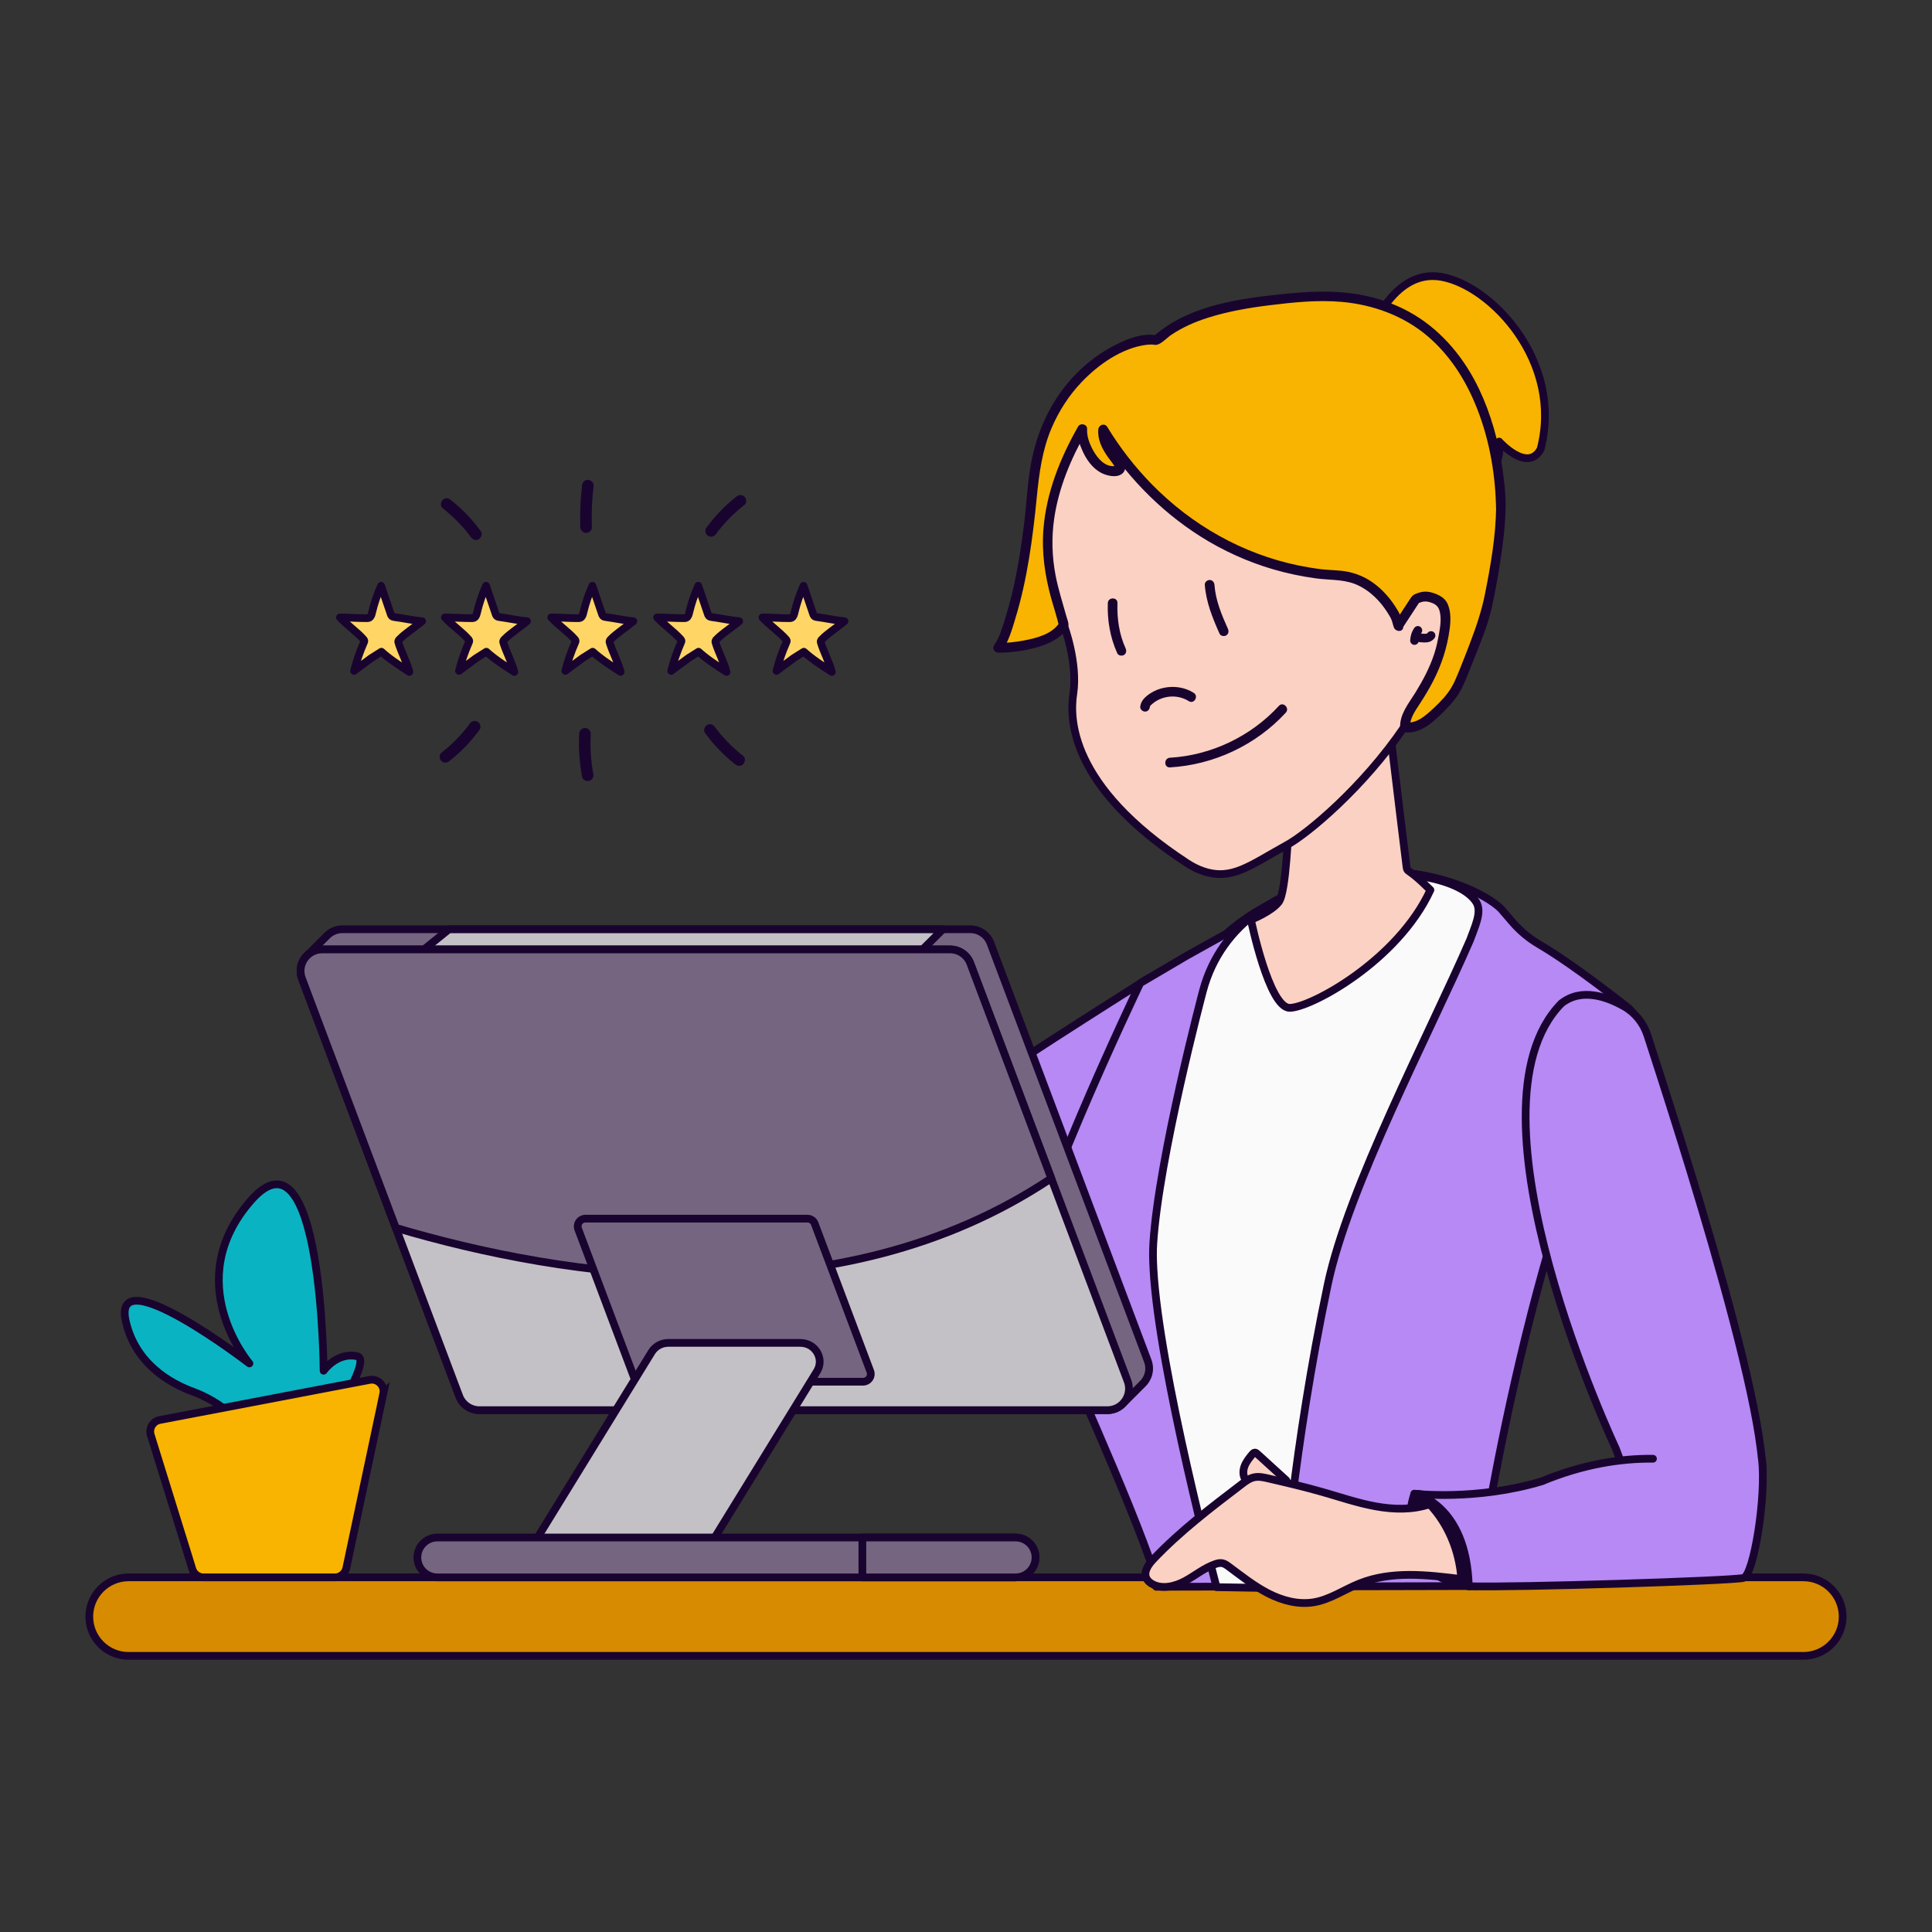 <?xml version="1.0" encoding="UTF-8"?>
<svg id="Layer_8" data-name="Layer 8" xmlns="http://www.w3.org/2000/svg" viewBox="0 0 500 500">
  <rect x="0" y="0" width="500" height="500" fill="#333333" stroke="none"/>
  <defs>
    <style>
      .cls-1 {
        fill: #756581;
      }

      .cls-1, .cls-2, .cls-3, .cls-4, .cls-5, .cls-6, .cls-7, .cls-8, .cls-9, .cls-10, .cls-11 {
        stroke: #19042f;
        stroke-width: 2px;
      }

      .cls-1, .cls-2, .cls-3, .cls-4, .cls-5, .cls-6, .cls-7, .cls-8, .cls-9, .cls-11 {
        stroke-linecap: round;
        stroke-linejoin: round;
      }

      .cls-12, .cls-10, .cls-11 {
        fill: #f8b400;
      }

      .cls-13, .cls-3 {
        fill: #19042f;
      }

      .cls-2 {
        fill: #d68b00;
      }

      .cls-4 {
        fill: #0ab3c2;
      }

      .cls-5 {
        fill: #c3c1c6;
      }

      .cls-6 {
        fill: #b689f5;
      }

      .cls-7 {
        fill: #fbd1c3;
      }

      .cls-8 {
        fill: #ffd666;
      }

      .cls-9 {
        fill: #fafafa;
      }

      .cls-10 {
        stroke-miterlimit: 10;
      }
    </style>
  </defs>
  <path class="cls-2" d="m466.73,428.54H33.27c-5.61,0-10.16-4.55-10.16-10.16h0c0-5.61,4.55-10.16,10.16-10.16h433.45c5.61,0,10.16,4.55,10.16,10.16h0c0,5.61-4.55,10.16-10.16,10.16Z"/>
  <g>
    <path class="cls-6" d="m226.81,345.27s90.81-50.09,87.47-88.68c-1.4-6.64-14.92-4.82-17.55-3.14-18.36,11.75-103.01,64.36-105.56,78.53-2.87,15.92,13.66,26.65,35.63,13.29Z"/>
    <path class="cls-6" d="m388.57,235.33s1.42,1.65,2.9,3.37c1.98,2.29,4.34,4.22,6.95,5.75,3.71,2.17,10.71,6.76,22.83,16.25,2.12,1.66,2.68,4.62,1.36,6.97-27.21,48.32-40.56,142.8-40.56,142.8l-82.82.19c0-2.42-1.17-5.78-3.39-11.67-8.12-21.58-26.26-61.27-29.36-68.52-3.65-8.51,28.61-76.05,28.61-76.05l12-7.06,10.31-5.74c15.53-14.03,39.95-15.95,39.95-15.95,14.7-.42,27.47,5.76,31.23,9.65"/>
    <path class="cls-9" d="m380.45,243.28c-10.68,24.6-31.54,63.96-36.85,89.25-9.03,42.92-11.53,78.51-11.53,78.51l-17.22-.28s-14.89-55.77-16.34-82.34c-.14-2.48-.16-4.7-.04-6.6,1.41-22.31,12.85-65.37,12.85-65.37,9.58-35.87,63.29-34.73,70.71-23.01,1.6,2.53-.32,6.33-1.58,9.84Z"/>
    <path class="cls-6" d="m418.18,374.9s-41.22-87.53-14.12-115.2c5.19-4.15,11.86-1.73,16.25.76,2.89,1.64,5.03,4.34,6.05,7.5,6.91,21.36,35.96,110.27,28.67,119.97-9.73,12.93-28.38,11.25-36.85-13.04Z"/>
    <path class="cls-3" d="m366.04,386.57s-7.48,20.47,14.07,23.95l1.22-11.06s-4.47-12.52-15.29-12.89Z"/>
    <path class="cls-6" d="m427.79,377.52c-8.47-.09-18.29,1.47-28.8,5.85-16.94,5.08-32.94,3.2-32.94,3.2,0,0,13.46,2.52,14.07,23.95,11.86.38,68.47-1.41,71.11-2.16,2.64-.75,5.95-21.29,4.74-30.84"/>
  </g>
  <path class="cls-7" d="m370.19,230.33c-8.47,18.36-31.06,30.5-36.42,30.5s-10.03-22.8-10.03-22.8c0,0,5.23-2.05,7.2-4.59.98-1.25,1.61-6.21,1.99-10.92.41-4.84.55-9.41.55-9.41l21.41-21.64h0s4.57-4.62,4.57-4.62c0,0,.28,2.33.7,5.83,1.22,10.1,3.61,29.98,3.82,31.44.28,1.98,0,0,6.21,6.21Z"/>
  <path class="cls-11" d="m354.09,87.46s5.93-18.07,18.92-15.81c12.99,2.26,31.62,22.02,25.69,44.61-3.39,6.21-10.73-1.98-10.73-1.98,0,0,1.41,9.88-6.78,6.78-8.19-3.11-27.11-33.6-27.11-33.6Z"/>
  <path class="cls-7" d="m292.07,96.31s-24.09,11.29-22.21,55.72l5.46,9.69s3.67,9.74,2.45,17.79c-.95,6.27-1.12,23.91,29.4,43.85,1.33.87,2.76,1.61,4.27,2.11,7.39,2.45,11.92-1.43,21.67-6.81,10.92-6.02,56.94-47.83,37.65-80.94-26.36-45.23-47.44-50.45-78.68-41.41Z"/>
  <g>
    <path class="cls-13" d="m286.7,156.08c-.16,4.44.61,8.93,2.45,12.99.28.61,1.17.76,1.71.45.63-.37.73-1.09.45-1.71-1.66-3.64-2.26-7.75-2.11-11.73.06-1.61-2.44-1.61-2.5,0h0Z"/>
    <path class="cls-13" d="m311.8,151.34c.33,4.49,2,8.59,3.82,12.66.28.62,1.17.76,1.71.45.63-.37.73-1.09.45-1.71-1.63-3.64-3.19-7.37-3.48-11.39-.05-.67-.54-1.25-1.25-1.25-.64,0-1.3.57-1.25,1.25h0Z"/>
    <path class="cls-13" d="m297.59,182.91c.03-.3.53-.65.73-.83.35-.3.74-.56,1.14-.79.85-.48,1.79-.79,2.76-.94,1.89-.3,3.84.1,5.45,1.11,1.37.86,2.62-1.3,1.26-2.16-2.29-1.44-5.08-1.84-7.71-1.3-1.27.26-2.52.77-3.6,1.49-1.23.83-2.38,1.86-2.53,3.42-.06.67.62,1.25,1.25,1.25.73,0,1.19-.58,1.25-1.25h0Z"/>
    <path class="cls-13" d="m302.79,198.6c11.37-.67,22.25-5.77,29.97-14.16,1.09-1.18-.68-2.95-1.77-1.77-7.27,7.9-17.48,12.8-28.21,13.43-1.6.09-1.61,2.59,0,2.5h0Z"/>
  </g>
  <g>
    <path class="cls-1" d="m295.53,358.32c-.06.06-.11.12-.17.17-.06.06-.11.12-.17.17s-.11.11-.17.17c-.06.05-.11.11-.17.17-.05.05-.11.11-.17.16-.05.06-.1.12-.16.17-.06.06-.11.12-.17.17-.06.06-.11.12-.17.17s-.11.11-.17.17c-.06.05-.11.11-.17.16-.05.06-.11.12-.16.17-.06.06-.11.12-.17.17-.06.06-.11.12-.17.17s-.11.11-.17.17c-.06.05-.11.11-.17.17-.05.05-.11.11-.17.16-.05.06-.1.12-.16.17-.06.06-.11.12-.17.17-.06.06-.11.12-.17.17s-.11.11-.17.17c-.06.05-.11.11-.17.16-.05.06-.11.12-.16.17-.06.06-.11.12-.17.17-.06.06-.11.12-.17.17s-.11.11-.17.17c-.06.05-.11.11-.17.17-.05.05-.11.11-.17.16-.05.06-.1.12-.16.17-.06.06-.11.12-.17.17-.06.06-.11.12-.17.17-.99.96-2.34,1.58-3.88,1.58H124.07c-2.32,0-4.4-1.44-5.22-3.61l-40.7-108.09c-.86-2.28-.12-4.66,1.5-6.12.06-.06.11-.12.17-.17l.17-.17c.06-.05.11-.11.17-.17.06-.05.11-.11.17-.16.05-.06.11-.12.17-.17.05-.06.1-.12.16-.17.06-.06.11-.12.17-.17s.11-.11.17-.17c.06-.05.11-.11.17-.17.06-.05.11-.11.17-.16.05-.06.11-.12.16-.17.06-.06.11-.12.17-.17l.17-.17c.06-.05.11-.11.17-.17.06-.05.11-.11.17-.16.05-.06.11-.12.17-.17.05-.06.1-.12.16-.17.06-.06.11-.12.17-.17s.11-.11.17-.17c.06-.05.11-.11.17-.17.06-.05.11-.11.17-.16.05-.06.11-.12.16-.17.06-.06.11-.12.17-.17l.17-.17c.06-.05.11-.11.17-.17.06-.05.11-.11.17-.16.05-.06.11-.12.17-.17.05-.06.1-.12.16-.17.06-.06.11-.12.17-.17s.11-.11.17-.17c.99-.96,2.34-1.58,3.88-1.58h162.53c2.32,0,4.4,1.44,5.22,3.61l40.7,108.09c.86,2.28.12,4.66-1.5,6.12Z"/>
    <polygon class="cls-5" points="244 240.5 224.49 259.98 98.19 254.99 116.2 240.5 244 240.5"/>
    <path class="cls-5" d="m286.6,364.95H124.07c-2.32,0-4.4-1.44-5.22-3.61l-16.41-43.57-24.29-64.52c-1.37-3.64,1.32-7.54,5.22-7.54h162.53c2.32,0,4.4,1.44,5.22,3.61l20.95,55.63,19.75,52.46c1.37,3.65-1.33,7.54-5.22,7.54Z"/>
    <path class="cls-1" d="m272.07,304.95c-55.52,37.09-126.3,25.64-169.63,12.82l-24.29-64.52c-1.37-3.64,1.32-7.54,5.22-7.54h162.53c2.32,0,4.4,1.44,5.22,3.61l20.95,55.63Z"/>
    <path class="cls-1" d="m223.39,357.59h-57.51c-.82,0-1.56-.51-1.85-1.28l-5.81-15.42-8.59-22.83c-.48-1.29.47-2.67,1.85-2.67h57.51c.82,0,1.56.51,1.85,1.28l7.41,19.68,6.99,18.56c.48,1.29-.47,2.67-1.85,2.67Z"/>
    <path class="cls-5" d="m143.76,404.74h34.15c1.77,0,3.41-.9,4.32-2.38l29.2-47.47c1.99-3.24-.42-7.35-4.32-7.35h-34.15c-1.77,0-3.41.9-4.32,2.38l-29.2,47.47c-1.99,3.24.42,7.35,4.32,7.35Z"/>
    <path class="cls-1" d="m267.99,403.06c0,1.42-.58,2.72-1.51,3.65s-2.21,1.51-3.64,1.51H113.18c-2.85,0-5.16-2.31-5.16-5.16,0-1.42.58-2.71,1.51-3.64.94-.93,2.22-1.51,3.65-1.51h149.66c2.85,0,5.15,2.31,5.15,5.15Z"/>
    <path class="cls-1" d="m267.99,403.06c0,1.42-.58,2.72-1.51,3.65s-2.21,1.51-3.64,1.51h-39.66v-10.31h39.66c2.85,0,5.15,2.31,5.15,5.15Z"/>
  </g>
  <g>
    <path class="cls-4" d="m76.6,381.11s21.08-28.99,15.81-30.12c-5.27-1.13-8.66,3.76-8.66,3.76,0,0-.38-65.13-18.82-44.05-18.45,21.08-.38,42.16-.38,42.16,0,0-35.76-27.48-32-10.92,2.51,11.05,11.55,16.07,17.3,18.19,3.74,1.38,7.19,3.43,10.15,6.09l16.6,14.88Z"/>
    <path class="cls-10" d="m99.19,360.73l-3.87,18.25-1.4,6.6-4.29,20.23c-.3,1.4-1.53,2.41-2.97,2.41h-33.98c-1.33,0-2.51-.87-2.9-2.14l-1.84-5.95-1.21-3.88-4.17-13.45-1.9-6.13-1.64-5.3c-.53-1.73.55-3.55,2.33-3.88l54.3-10.37c2.13-.41,3.99,1.49,3.54,3.61Z"/>
  </g>
  <path class="cls-7" d="m332.86,383.07c-2.5-2.28-5-4.55-7.5-6.83-.17-.15-.36-.31-.58-.32-.29,0-.51.24-.7.46-.8.98-1.62,1.98-2.04,3.18s-.37,2.63.46,3.59"/>
  <path class="cls-7" d="m369.98,389.3c-4.46,1.5-9.33,1.38-13.96.54s-9.11-2.37-13.63-3.67c-4.68-1.34-9.42-2.45-14.17-3.55-1.18-.27-2.4-.55-3.59-.31-1.24.25-2.3,1.04-3.3,1.81-7.95,6.06-15.95,12.15-22.83,19.4-1.27,1.34-2.59,3.18-1.85,4.87.29.67.87,1.17,1.5,1.53,2.6,1.47,5.92.66,8.55-.76s4.98-3.4,7.81-4.37c.57-.2,1.18-.35,1.77-.25.64.11,1.19.5,1.71.89,3.29,2.44,6.52,5.02,10.16,6.9s7.81,3.01,11.86,2.34c4.22-.71,7.86-3.28,11.83-4.87,8.26-3.31,17.53-2.25,26.35-1.13-.48-7.2-3.34-14.22-8.2-19.37Z"/>
  <g>
    <path class="cls-12" d="m388.45,131.21c-.07,7.68-2.06,18.81-3.5,25.6-.49,2.3-1.29,4.53-2.11,6.74-1.35,3.66-2.75,7.31-4.23,10.92-.67,1.65-1.37,3.3-2.35,4.79-1.15,1.74-2.65,3.21-4.15,4.67-2.35,2.29-5.2,4.76-8.46,4.33-.19-2.68,1.61-5.03,3.07-7.29,2.8-4.33,5.63-9.74,6.6-14.8.6-3.11,1.36-6.53.16-9.46-.61-1.48-3.32-2.37-4.91-2.43-.46-.02-1.71.57-2.15.73l-4.29,6.56s-.01-.04-.04-.09c0,0,0,0,0,0l-.1.54c-.27-.69-.47-1.39-.61-2.11-1.77-3.49-6.79-11.27-16.33-11.05-11.77-.97-21.66-4.39-29.84-8.9-2.69-1.49-5.2-3.09-7.52-4.76-11.56-8.3-18.69-18.31-22.18-24.09-.65,5.67,7.12,10.12,3.45,10.69-5.74.88-9.11-7.71-8.84-10.81-15.15,26.46-6.95,41.36-4.81,50.71-3.53,5.93-16.94,5.93-16.94,5.93,0,0,6.1-8.81,9.03-42.35,2.54-29.08,25.7-38.68,31.91-37.27,6.49-5.65,15.81-9.6,39.81-11.3,49.98-2.54,49.32,54.48,49.32,54.48"/>
    <path class="cls-13" d="m387.2,131.21c-.09,7.62-1.44,15.25-2.93,22.71-.87,4.33-2.27,8.38-3.83,12.5-.84,2.21-1.69,4.4-2.58,6.59s-1.7,4.31-3.07,6.17-3.24,3.66-5.04,5.24-3.71,2.83-6.1,2.59l1.25,1.25c-.08-2.28,1.25-4.15,2.45-5.98,1.27-1.94,2.47-3.92,3.53-5.98,2.2-4.26,3.64-8.69,4.28-13.44.29-2.17.38-4.58-.54-6.63-.69-1.52-2.29-2.34-3.82-2.81-1.65-.5-2.86-.37-4.43.27-.88.36-1.16.89-1.65,1.64-1.22,1.87-2.44,3.74-3.67,5.61l2.28.3-.04-.09c-.43-1.11-2.04-1.26-2.41,0-.05.17-.07.37-.1.55h2.41c-.45-1.2-.69-2.38-1.33-3.5-.48-.84-1.01-1.65-1.58-2.43-1.45-1.97-3.14-3.71-5.15-5.11-2.33-1.63-5.04-2.62-7.86-2.93-1.81-.2-3.62-.2-5.44-.43-1.94-.24-3.88-.57-5.79-.96-14.5-3-27.63-10.47-37.97-21.03-4.38-4.48-8.25-9.45-11.5-14.81-.68-1.12-2.22-.56-2.33.63-.23,2.61.97,5,2.43,7.07.58.82,1.25,1.6,1.76,2.46.05.08.23.35.19.32.23.22-.1.19.05.12,0-.26.12-.45.34-.59-.11.07-.14.08-.09.05,0,0-.49.07-.54.07-2.42.18-4.24-1.93-5.33-3.82-.97-1.68-1.84-3.81-1.71-5.79.08-1.26-1.74-1.67-2.33-.63-4.63,8.13-8.19,17.01-8.96,26.41-.51,6.12.37,12.18,2.01,18.08.67,2.4,1.46,4.76,2.02,7.19l.13-.96c-1.88,3.02-6.05,4.05-9.3,4.66-2.15.4-4.37.64-6.56.65l1.08,1.88c1.64-2.39,2.52-5.53,3.35-8.26,3.1-10.15,4.5-20.85,5.54-31.38.61-6.19,1.39-12.19,3.86-17.96,1.87-4.36,4.48-8.4,7.75-11.83,4.34-4.55,10.37-8.8,16.77-9.64.11-.02.87-.07,1.23-.07.63,0,.64.06,1.02.09,1.36.1,2.96-1.77,4.08-2.53,2.97-2.01,6.26-3.45,9.67-4.52,5.13-1.62,10.49-2.54,15.82-3.2,6.17-.76,12.43-1.42,18.65-.88,8.13.71,16.08,3.58,22.33,8.91,5.34,4.55,9.28,10.49,12.03,16.91,3.65,8.51,5.37,17.69,5.63,26.83,0,.15,0,.31,0,.46-.02,1.61,2.48,1.61,2.5,0,.04-3.3-.35-6.62-.82-9.88-1.03-7.13-2.96-14.17-6.07-20.69-3.72-7.8-9.34-14.73-16.8-19.22-4.28-2.57-9.06-4.28-13.97-5.18-6.87-1.25-13.72-.83-20.63-.1-10.49,1.12-22.11,2.75-30.81,9.24-.75.56-1.48,1.14-2.18,1.75l1.22-.32c-4.25-.92-9.18,1.37-12.75,3.42-6.23,3.57-11.38,8.97-14.88,15.22-2.25,4.01-3.85,8.38-4.82,12.87-1.23,5.69-1.41,11.58-2.13,17.35-1.02,8.15-2.37,16.36-4.83,24.21-.82,2.6-1.44,4.95-2.94,7.13-.55.8.18,1.88,1.08,1.88,3.24,0,6.58-.45,9.71-1.3,2.31-.63,4.61-1.56,6.47-3.11.74-.61,1.98-1.73,2.01-2.76.02-.71-.35-1.56-.54-2.24-.98-3.54-2.12-7.03-2.81-10.65-.91-4.77-1.05-9.68-.37-14.49,1.14-8.06,4.35-15.66,8.35-22.69l-2.33-.63c-.13,1.95.57,3.96,1.36,5.71.96,2.13,2.43,4.22,4.47,5.44,1.53.91,4.45,1.68,5.93.25,1.33-1.29-.01-3.05-.84-4.17-1.55-2.1-3.29-4.34-3.04-7.1l-2.33.63c6.55,10.8,15.57,20.22,26.25,26.99,5.87,3.72,12.28,6.62,18.96,8.57,3.6,1.05,7.27,1.81,10.98,2.32,3.26.45,6.7.22,9.82,1.35,2.7.98,5,2.82,6.85,4.98.74.87,1.41,1.81,2.01,2.78.26.42.52.84.74,1.28.36.73.47,1.56.76,2.33.39,1.04,2.17,1.33,2.41,0,.03-.18.05-.37.1-.55h-2.41l.04.09c.39,1,1.66,1.25,2.28.3,1.43-2.19,2.86-4.37,4.29-6.56l-.75.57c1.22-.49,1.92-.8,3.23-.44,1.44.41,2.34.99,2.68,2.48.43,1.84.15,3.8-.18,5.63s-.68,3.54-1.24,5.26c-1.17,3.57-2.95,6.93-4.92,10.11-1.73,2.79-4.05,5.52-3.92,8.99.03.73.56,1.18,1.25,1.25,4.37.43,7.8-3.11,10.61-5.95,1.65-1.68,3.11-3.48,4.16-5.6s1.94-4.51,2.84-6.78c1.84-4.67,3.9-9.42,4.95-14.34.83-3.9,1.55-7.82,2.14-11.76.7-4.59,1.28-9.23,1.34-13.87.02-1.61-2.48-1.61-2.5,0h0Z"/>
  </g>
  <path class="cls-13" d="m365.97,162.59c-.64.93-.97,2.06-1.02,3.18-.02.59.54,1.15,1.12,1.12.63-.03,1.1-.49,1.12-1.12,0-.15.02-.3.04-.45l-.04.3c.06-.45.18-.88.35-1.3l-.11.27c.13-.3.29-.59.48-.87.16-.23.19-.6.11-.87s-.27-.54-.52-.67c-.26-.14-.58-.21-.87-.11s-.5.26-.67.52h0Z"/>
  <path class="cls-13" d="m367.6,166.21c.67.05,1.31.1,1.98-.01.71-.13,1.35-.56,1.74-1.16.32-.5.12-1.26-.4-1.54-.56-.3-1.2-.13-1.54.4-.02.03-.05.07-.07.1l.18-.23c-.07.09-.15.16-.23.23l.23-.18c-.11.08-.23.15-.36.2l.27-.11c-.16.07-.33.11-.51.13l.3-.04c-.52.07-1.05,0-1.58-.04-.27-.02-.61.14-.8.33s-.34.52-.33.8.11.59.33.8.48.31.8.33h0Z"/>
  <path class="cls-8" d="m208.04,168.67c2.01,1.84,4.93,3.75,7.23,5.22-.61-2.42-2.05-5.07-2.79-7.46-.06-.18-.11-.38-.06-.56.04-.14.14-.25.24-.35,1.75-1.78,3.23-2.55,5.9-4.75-2.18-.18-4.85-.78-7.02-1.05-.3-.04-.62-.09-.83-.3-.15-.15-.22-.35-.28-.54-.82-2.43-1.65-4.85-2.47-7.28-1,2.24-1.79,4.59-2.35,6.98-.12.5-.28,1.08-.74,1.3-.22.1-.47.1-.72.1-2.34,0-4.5-.18-6.84-.18,1.89,2.03,4.23,3.57,6.08,5.64.09.1.18.2.21.33.04.18-.03.36-.11.52-1.04,2.37-1.89,4.82-2.53,7.33,1.46-1.08,2.91-2.17,4.45-3.3.69-.43,1.38-.87,2.62-1.65Z"/>
  <path class="cls-8" d="m180.79,168.67c2.01,1.84,4.93,3.75,7.23,5.22-.61-2.42-2.05-5.07-2.79-7.46-.06-.18-.11-.38-.06-.56.04-.14.14-.25.24-.35,1.75-1.78,3.23-2.55,5.9-4.75-2.18-.18-4.85-.78-7.02-1.05-.3-.04-.62-.09-.83-.3-.15-.15-.22-.35-.28-.54-.82-2.43-1.65-4.85-2.47-7.28-1,2.24-1.79,4.59-2.35,6.98-.12.5-.28,1.08-.74,1.3-.22.1-.47.1-.72.1-2.34,0-4.5-.18-6.84-.18,1.89,2.03,4.23,3.57,6.08,5.64.09.1.18.2.21.33.04.18-.03.36-.11.52-1.04,2.37-1.89,4.82-2.53,7.33,1.46-1.08,2.91-2.17,4.45-3.3.69-.43,1.38-.87,2.62-1.65Z"/>
  <path class="cls-8" d="m153.39,168.67c2.01,1.84,4.93,3.75,7.23,5.22-.61-2.42-2.05-5.07-2.79-7.46-.06-.18-.11-.38-.06-.56.04-.14.14-.25.24-.35,1.75-1.78,3.23-2.55,5.9-4.75-2.18-.18-4.85-.78-7.02-1.05-.3-.04-.62-.09-.83-.3-.15-.15-.22-.35-.28-.54-.82-2.43-1.65-4.85-2.47-7.28-1,2.24-1.79,4.59-2.35,6.98-.12.5-.28,1.08-.74,1.3-.22.1-.47.1-.72.1-2.34,0-4.5-.18-6.84-.18,1.89,2.03,4.23,3.57,6.08,5.64.09.1.18.2.21.33.04.18-.03.36-.11.52-1.04,2.37-1.89,4.82-2.53,7.33,1.46-1.08,2.91-2.17,4.45-3.3.69-.43,1.38-.87,2.62-1.65Z"/>
  <path class="cls-8" d="m125.87,168.67c2.01,1.84,4.93,3.75,7.23,5.22-.61-2.42-2.05-5.07-2.79-7.46-.06-.18-.11-.38-.06-.56.04-.14.14-.25.24-.35,1.75-1.78,3.23-2.55,5.9-4.75-2.18-.18-4.85-.78-7.02-1.05-.3-.04-.62-.09-.83-.3-.15-.15-.22-.35-.28-.54-.82-2.43-1.65-4.85-2.47-7.28-1,2.24-1.79,4.59-2.35,6.98-.12.5-.28,1.08-.74,1.3-.22.1-.47.1-.72.1-2.34,0-4.5-.18-6.84-.18,1.89,2.03,4.23,3.57,6.08,5.64.09.1.18.2.21.33.04.18-.03.36-.11.52-1.04,2.37-1.89,4.82-2.53,7.33,1.46-1.08,2.91-2.17,4.45-3.3.69-.43,1.38-.87,2.62-1.65Z"/>
  <path class="cls-8" d="m98.71,168.67c2.01,1.84,4.93,3.75,7.23,5.22-.61-2.42-2.05-5.07-2.79-7.46-.06-.18-.11-.38-.06-.56.04-.14.14-.25.24-.35,1.75-1.78,3.23-2.55,5.9-4.75-2.18-.18-4.85-.78-7.02-1.05-.3-.04-.62-.09-.83-.3-.15-.15-.22-.35-.28-.54-.82-2.43-1.65-4.85-2.47-7.28-1,2.24-1.79,4.59-2.35,6.98-.12.5-.28,1.08-.74,1.3-.22.1-.47.1-.72.1-2.34,0-4.5-.18-6.84-.18,1.89,2.03,4.23,3.57,6.08,5.64.09.1.18.2.21.33.04.18-.03.36-.11.52-1.04,2.37-1.89,4.82-2.53,7.33,1.46-1.08,2.91-2.17,4.45-3.3.69-.43,1.38-.87,2.62-1.65Z"/>
  <path class="cls-13" d="m190.55,128.55c-2.98,2.32-5.56,5.06-7.79,8.1-.47.64-.13,1.7.54,2.05.78.41,1.56.14,2.05-.54.14-.19.27-.37.41-.56.02-.03.24-.31.14-.18-.1.13.15-.18.14-.18.27-.34.55-.68.83-1.02.58-.68,1.18-1.35,1.81-1.99,1.25-1.28,2.58-2.47,3.99-3.57.62-.48.55-1.62,0-2.12-.66-.61-1.46-.52-2.12,0h0Z"/>
  <path class="cls-13" d="m114.53,131.51c1.41,1.1,2.74,2.29,3.99,3.57.61.63,1.2,1.27,1.77,1.94.3.35.59.71.88,1.07.06.07.11.15.17.22-.16-.21.03.04.06.08.15.2.31.41.46.61.46.63,1.32,1.01,2.05.54.62-.4,1.03-1.38.54-2.05-2.23-3.04-4.81-5.78-7.79-8.1-.33-.26-.63-.44-1.06-.44-.37,0-.81.16-1.06.44-.49.54-.66,1.61,0,2.12h0Z"/>
  <path class="cls-13" d="m150.63,125.69c-.43,3.56-.57,7.15-.45,10.73.03.81.67,1.5,1.5,1.5s1.53-.69,1.5-1.5c-.13-3.58.02-7.17.45-10.73.1-.81-.76-1.5-1.5-1.5-.89,0-1.4.69-1.5,1.5h0Z"/>
  <path class="cls-13" d="m192.36,195.65c-1.41-1.1-2.74-2.29-3.99-3.57-.61-.63-1.2-1.27-1.77-1.94-.3-.35-.59-.71-.88-1.07-.06-.07-.11-.15-.17-.22.16.21-.03-.04-.06-.08-.15-.2-.31-.41-.46-.61-.46-.63-1.32-1.01-2.05-.54-.62.4-1.03,1.38-.54,2.05,2.23,3.04,4.81,5.78,7.79,8.1.33.26.63.44,1.06.44.37,0,.81-.16,1.06-.44.49-.54.66-1.61,0-2.12h0Z"/>
  <path class="cls-13" d="m116.34,196.93c2.98-2.32,5.56-5.06,7.79-8.1.47-.64.13-1.7-.54-2.05-.78-.41-1.56-.14-2.05.54-.14.19-.27.37-.41.56-.02.03-.24.31-.14.18.1-.13-.15.18-.14.18-.27.34-.55.68-.83,1.02-.58.68-1.18,1.35-1.81,1.99-1.25,1.28-2.58,2.47-3.99,3.57-.62.48-.55,1.62,0,2.12.66.61,1.46.52,2.12,0h0Z"/>
  <path class="cls-13" d="m153.54,200.23c-.64-3.41-.84-6.88-.65-10.33.04-.81-.72-1.5-1.5-1.5-.85,0-1.46.69-1.5,1.5-.2,3.73.07,7.46.75,11.13.15.8,1.11,1.25,1.85,1.05.84-.23,1.2-1.05,1.05-1.85h0Z"/>
</svg>
